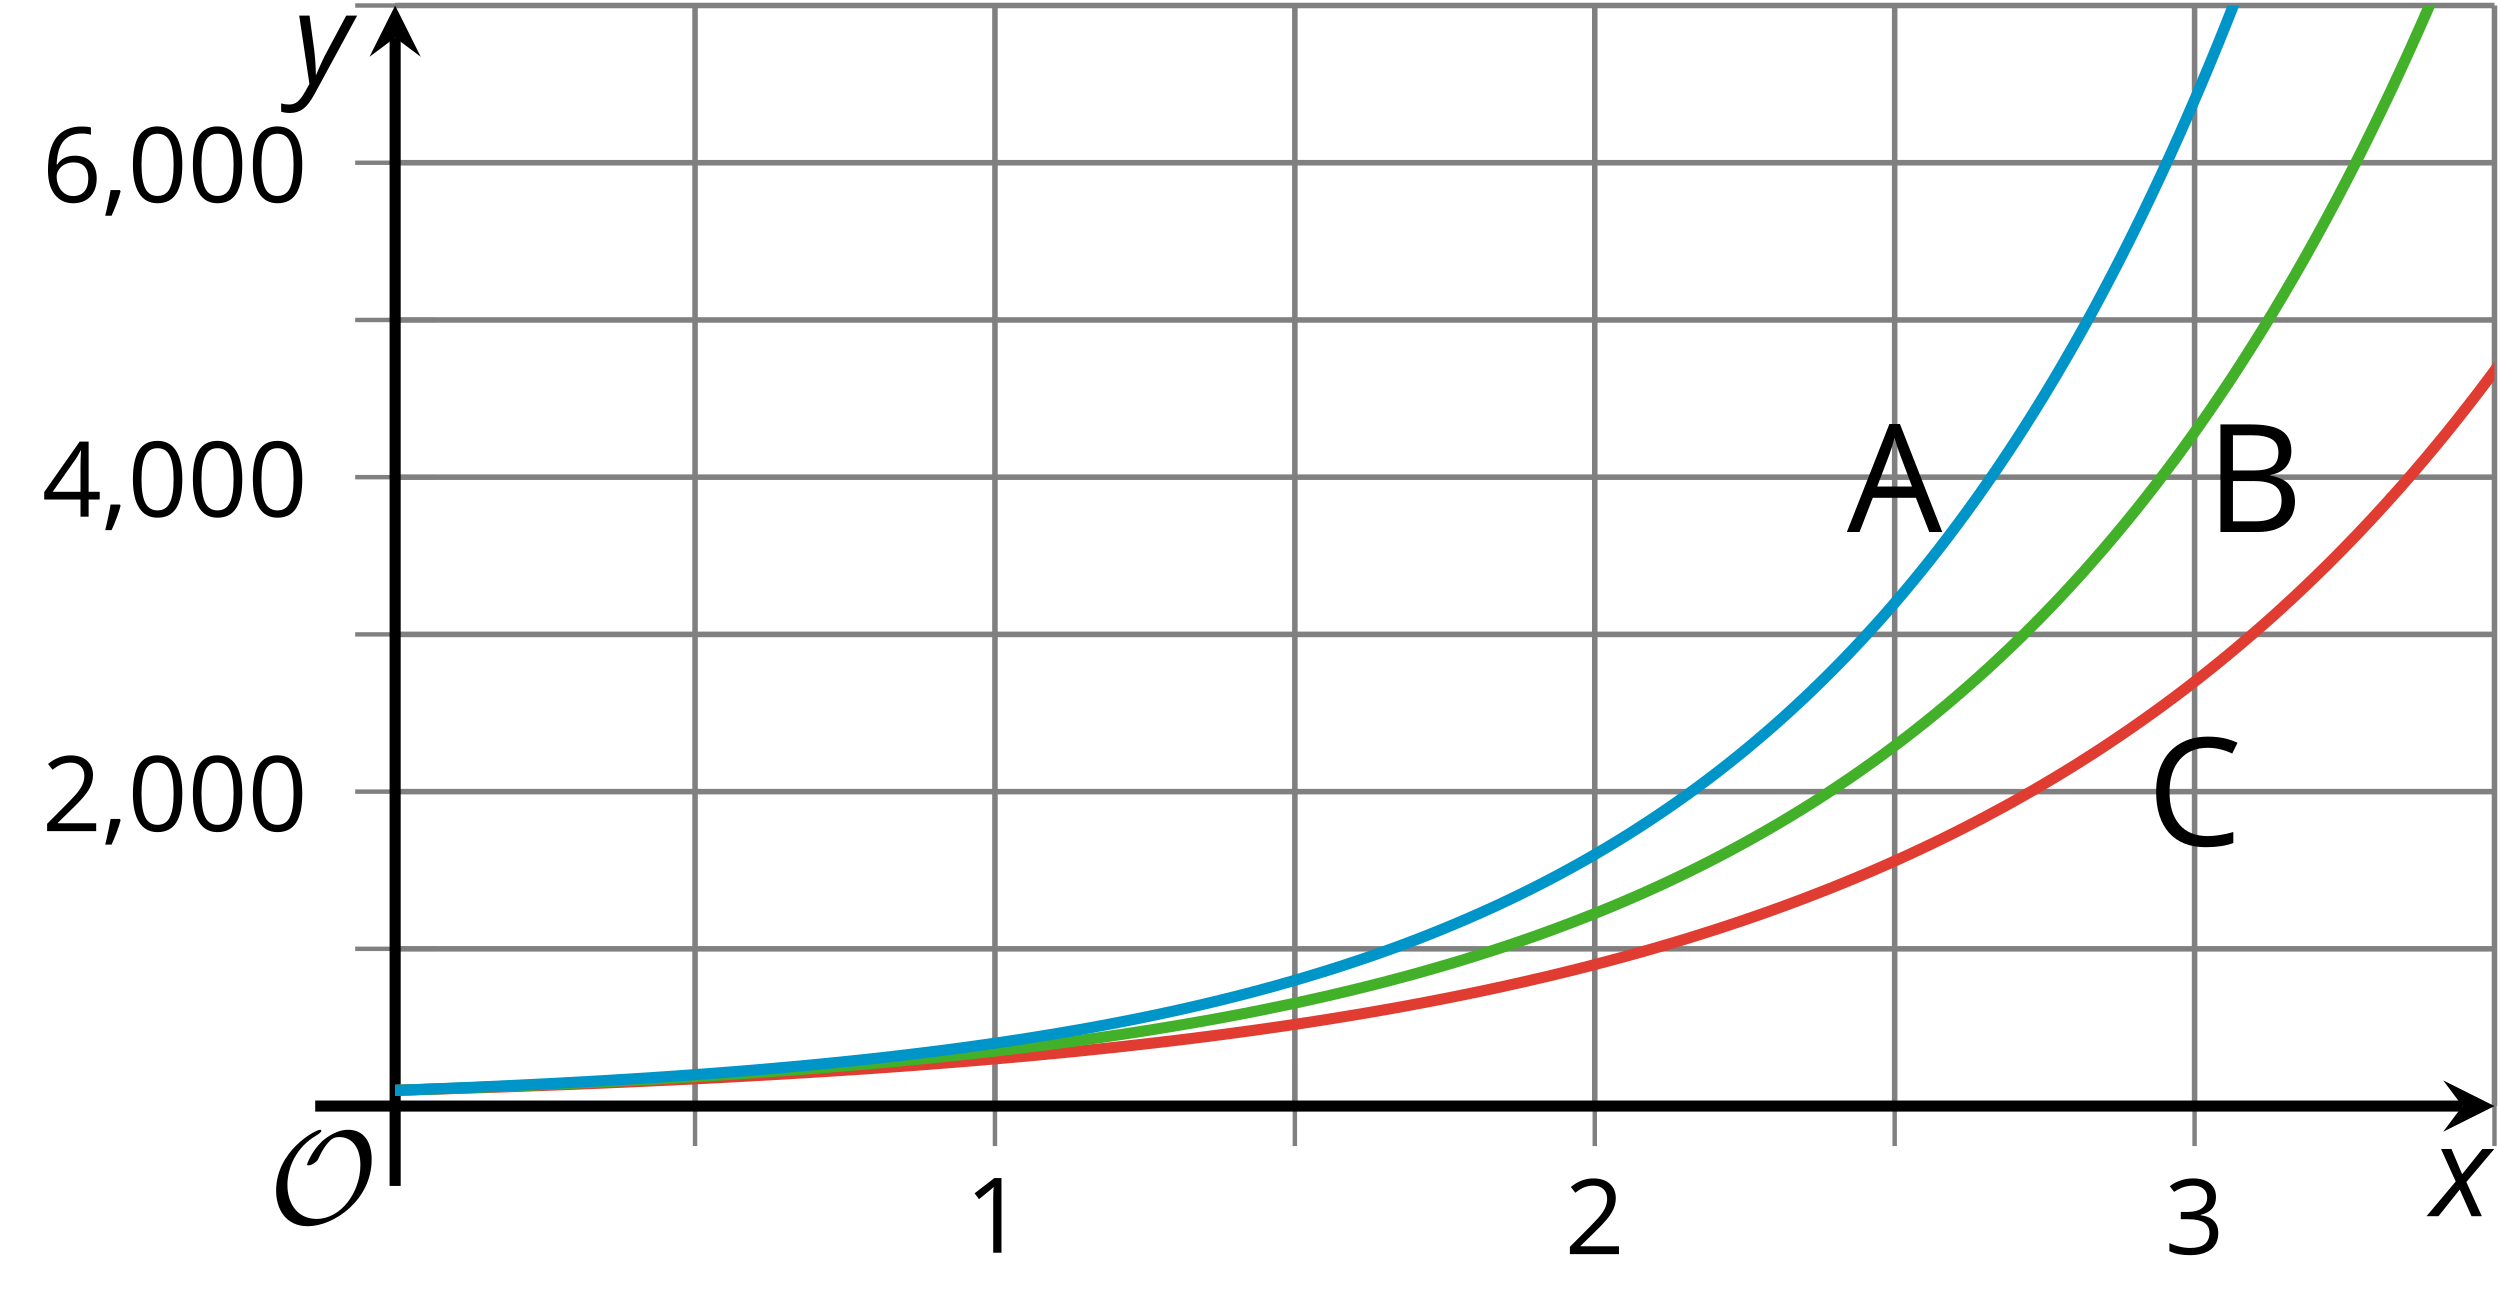 <?xml version='1.0' encoding='UTF-8'?>
<!-- This file was generated by dvisvgm 2.1.3 -->
<svg height='116.911pt' version='1.1' viewBox='-72 -72 225.267 116.911' width='225.267pt' xmlns='http://www.w3.org/2000/svg' xmlns:xlink='http://www.w3.org/1999/xlink'>
<defs>
<clipPath id='clip1'>
<path d='M-36.395 27.664H152.77V-71.504H-36.395Z'/>
</clipPath>
<path d='M2.32 -1.578H1.114C1.054 -1.173 0.955 -0.63 0.809 0.046C0.67 0.723 0.537 1.293 0.418 1.75H1.246C1.478 1.246 1.704 0.703 1.923 0.119C2.141 -0.471 2.307 -0.981 2.42 -1.425L2.32 -1.578Z' id='g6-12'/>
<path d='M7.087 -4.86C7.087 -6.477 6.815 -7.711 6.272 -8.566C5.722 -9.421 4.926 -9.845 3.872 -9.845C2.791 -9.845 1.989 -9.434 1.465 -8.619S0.676 -6.55 0.676 -4.86C0.676 -3.222 0.948 -1.982 1.492 -1.14C2.035 -0.292 2.831 0.133 3.872 0.133C4.959 0.133 5.768 -0.278 6.298 -1.107C6.822 -1.936 7.087 -3.182 7.087 -4.86ZM1.79 -4.86C1.79 -6.272 1.956 -7.293 2.287 -7.929C2.619 -8.572 3.149 -8.891 3.872 -8.891C4.608 -8.891 5.138 -8.566 5.463 -7.916C5.794 -7.273 5.96 -6.252 5.96 -4.86S5.794 -2.446 5.463 -1.79C5.138 -1.14 4.608 -0.815 3.872 -0.815C3.149 -0.815 2.619 -1.14 2.287 -1.777C1.956 -2.427 1.79 -3.448 1.79 -4.86Z' id='g6-16'/>
<path d='M4.74 0V-9.693H3.812L1.246 -7.711L1.83 -6.955C2.765 -7.717 3.295 -8.148 3.408 -8.248S3.627 -8.446 3.719 -8.539C3.686 -8.029 3.666 -7.485 3.666 -6.908V0H4.74Z' id='g6-17'/>
<path d='M7.034 0V-1.021H2.049V-1.074L4.17 -3.149C5.118 -4.071 5.761 -4.827 6.106 -5.43S6.623 -6.636 6.623 -7.253C6.623 -8.042 6.365 -8.665 5.848 -9.136C5.33 -9.6 4.614 -9.832 3.706 -9.832C2.652 -9.832 1.684 -9.461 0.789 -8.718L1.372 -7.969C1.817 -8.32 2.214 -8.559 2.572 -8.692C2.937 -8.824 3.315 -8.891 3.719 -8.891C4.276 -8.891 4.714 -8.738 5.025 -8.433C5.337 -8.135 5.496 -7.724 5.496 -7.207C5.496 -6.842 5.436 -6.497 5.311 -6.179S4.999 -5.536 4.754 -5.198S3.991 -4.303 3.215 -3.514L0.663 -0.948V0H7.034Z' id='g6-18'/>
<path d='M6.67 -7.412C6.67 -8.161 6.411 -8.751 5.887 -9.189C5.364 -9.613 4.634 -9.832 3.693 -9.832C3.116 -9.832 2.572 -9.746 2.055 -9.56C1.531 -9.388 1.074 -9.136 0.676 -8.824L1.233 -8.082C1.717 -8.393 2.141 -8.606 2.519 -8.718S3.295 -8.891 3.719 -8.891C4.276 -8.891 4.72 -8.758 5.039 -8.486C5.37 -8.214 5.529 -7.843 5.529 -7.372C5.529 -6.782 5.311 -6.318 4.866 -5.98C4.422 -5.649 3.825 -5.483 3.07 -5.483H2.102V-4.535H3.056C4.906 -4.535 5.828 -3.945 5.828 -2.771C5.828 -1.459 4.992 -0.802 3.315 -0.802C2.891 -0.802 2.44 -0.855 1.962 -0.968C1.492 -1.074 1.041 -1.233 0.623 -1.439V-0.391C1.028 -0.199 1.439 -0.06 1.87 0.013C2.294 0.093 2.765 0.133 3.275 0.133C4.455 0.133 5.364 -0.119 6.007 -0.61C6.65 -1.107 6.968 -1.823 6.968 -2.745C6.968 -3.388 6.782 -3.912 6.404 -4.309S5.45 -4.952 4.674 -5.052V-5.105C5.311 -5.238 5.801 -5.503 6.152 -5.894C6.497 -6.285 6.67 -6.796 6.67 -7.412Z' id='g6-19'/>
<path d='M7.492 -2.228V-3.229H6.053V-9.746H4.886L0.285 -3.189V-2.228H4.999V0H6.053V-2.228H7.492ZM4.999 -3.229H1.386L4.415 -7.538C4.601 -7.817 4.8 -8.168 5.012 -8.592H5.065C5.019 -7.797 4.999 -7.081 4.999 -6.451V-3.229Z' id='g6-20'/>
<path d='M0.776 -4.144C0.776 -2.798 1.067 -1.75 1.657 -0.994C2.248 -0.245 3.043 0.133 4.044 0.133C4.979 0.133 5.728 -0.159 6.272 -0.729C6.829 -1.313 7.101 -2.102 7.101 -3.109C7.101 -4.011 6.849 -4.727 6.351 -5.251C5.848 -5.775 5.158 -6.04 4.29 -6.04C3.235 -6.04 2.466 -5.662 1.982 -4.899H1.903C1.956 -6.285 2.254 -7.306 2.804 -7.956C3.355 -8.599 4.144 -8.924 5.185 -8.924C5.622 -8.924 6.013 -8.871 6.351 -8.758V-9.706C6.066 -9.792 5.669 -9.832 5.171 -9.832C3.719 -9.832 2.625 -9.361 1.883 -8.42C1.147 -7.472 0.776 -6.046 0.776 -4.144ZM4.031 -0.802C3.613 -0.802 3.242 -0.915 2.917 -1.147C2.599 -1.379 2.347 -1.691 2.168 -2.082S1.903 -2.897 1.903 -3.355C1.903 -3.666 2.002 -3.965 2.201 -4.25C2.393 -4.535 2.659 -4.76 2.99 -4.926S3.686 -5.171 4.084 -5.171C4.727 -5.171 5.204 -4.986 5.529 -4.621S6.013 -3.752 6.013 -3.109C6.013 -2.36 5.841 -1.79 5.49 -1.392C5.145 -1.001 4.661 -0.802 4.031 -0.802Z' id='g6-22'/>
<path d='M7.425 0H8.592L4.78 -9.733H3.832L0 0H1.14L2.334 -3.083H6.219L7.425 0ZM5.867 -4.097H2.732L3.872 -7.101C4.051 -7.611 4.19 -8.075 4.29 -8.499C4.442 -7.949 4.594 -7.478 4.74 -7.101L5.867 -4.097Z' id='g6-33'/>
<path d='M1.333 -9.693V0H4.714C5.768 0 6.583 -0.245 7.173 -0.729C7.757 -1.213 8.049 -1.89 8.049 -2.758C8.049 -4.051 7.313 -4.827 5.841 -5.078V-5.145C6.457 -5.257 6.922 -5.496 7.24 -5.874C7.565 -6.245 7.724 -6.716 7.724 -7.293C7.724 -8.122 7.439 -8.732 6.862 -9.116S5.357 -9.693 4.071 -9.693H1.333ZM2.46 -5.543V-8.718H4.117C4.966 -8.718 5.582 -8.599 5.973 -8.354C6.365 -8.115 6.557 -7.724 6.557 -7.18C6.557 -6.59 6.385 -6.166 6.033 -5.914C5.682 -5.669 5.112 -5.543 4.316 -5.543H2.46ZM2.46 -4.588H4.389C5.218 -4.588 5.834 -4.449 6.232 -4.164C6.643 -3.878 6.842 -3.441 6.842 -2.838C6.842 -2.194 6.643 -1.717 6.245 -1.419C5.854 -1.114 5.264 -0.961 4.482 -0.961H2.46V-4.588Z' id='g6-34'/>
<path d='M5.483 -8.824C6.219 -8.824 6.948 -8.652 7.684 -8.307L8.161 -9.275C7.399 -9.646 6.511 -9.832 5.496 -9.832C4.541 -9.832 3.713 -9.627 3.01 -9.222C2.301 -8.818 1.764 -8.234 1.392 -7.485C1.014 -6.736 0.829 -5.861 0.829 -4.86C0.829 -3.262 1.22 -2.035 1.989 -1.167C2.765 -0.298 3.872 0.133 5.297 0.133C6.285 0.133 7.114 0.007 7.783 -0.245V-1.233C6.915 -0.988 6.146 -0.869 5.47 -0.869C4.369 -0.869 3.52 -1.213 2.93 -1.909C2.334 -2.599 2.035 -3.58 2.035 -4.846C2.035 -6.08 2.347 -7.054 2.957 -7.757C3.58 -8.473 4.415 -8.824 5.483 -8.824Z' id='g6-35'/>
<path d='M2.58 -2.398L3.641 0H4.569L3.177 -3.077L5.691 -6.055H4.619L2.796 -3.779L1.834 -6.055H0.895L2.215 -3.122L-0.409 0H0.669L2.58 -2.398Z' id='g4-88'/>
<path d='M0.541 -6.055L1.459 0.099L1.039 0.851C0.834 1.215 0.624 1.492 0.409 1.68C0.199 1.862 -0.061 1.956 -0.365 1.956C-0.613 1.956 -0.856 1.923 -1.088 1.856V2.602C-0.84 2.68 -0.58 2.718 -0.315 2.718C0.155 2.718 0.558 2.597 0.895 2.348S1.569 1.663 1.912 1.028L5.757 -6.055H4.774L2.978 -2.691C2.884 -2.53 2.746 -2.243 2.553 -1.829S2.199 -1.044 2.072 -0.724H2.039C2.039 -1.028 2.022 -1.425 1.989 -1.923C1.95 -2.414 1.917 -2.79 1.878 -3.044L1.47 -6.055H0.541Z' id='g4-89'/>
<use id='g15-12' transform='scale(0.694)' xlink:href='#g6-12'/>
<use id='g15-16' transform='scale(0.694)' xlink:href='#g6-16'/>
<use id='g15-17' transform='scale(0.694)' xlink:href='#g6-17'/>
<use id='g15-18' transform='scale(0.694)' xlink:href='#g6-18'/>
<use id='g15-19' transform='scale(0.694)' xlink:href='#g6-19'/>
<use id='g15-20' transform='scale(0.694)' xlink:href='#g6-20'/>
<use id='g15-22' transform='scale(0.694)' xlink:href='#g6-22'/>
<path d='M9.289 -5.762C9.289 -7.281 8.62 -8.428 7.161 -8.428C5.918 -8.428 4.866 -7.424 4.782 -7.352C3.826 -6.408 3.467 -5.332 3.467 -5.308C3.467 -5.236 3.527 -5.224 3.587 -5.224C3.814 -5.224 4.005 -5.344 4.184 -5.475C4.399 -5.631 4.411 -5.667 4.543 -5.942C4.651 -6.181 4.926 -6.767 5.368 -7.269C5.655 -7.592 5.894 -7.771 6.372 -7.771C7.532 -7.771 8.273 -6.814 8.273 -5.248C8.273 -2.809 6.539 -0.395 4.328 -0.395C2.63 -0.395 1.698 -1.745 1.698 -3.455C1.698 -5.081 2.534 -6.874 4.28 -7.902C4.399 -7.974 4.758 -8.189 4.758 -8.345C4.758 -8.428 4.663 -8.428 4.639 -8.428C4.22 -8.428 0.681 -6.528 0.681 -2.941C0.681 -1.267 1.554 0.263 3.539 0.263C5.87 0.263 9.289 -2.08 9.289 -5.762Z' id='g10-79'/>
</defs>
<g id='page1'>
<path d='M-9.371 27.664V-71.504M44.676 27.664V-71.504M98.723 27.664V-71.504M152.77 27.664V-71.504' fill='none' stroke='#808080' stroke-linejoin='bevel' stroke-miterlimit='10.037' stroke-width='0.5'/>
<path d='M17.652 27.664V-71.504M71.7 27.664V-71.504M125.747 27.664V-71.504' fill='none' stroke='#808080' stroke-linejoin='bevel' stroke-miterlimit='10.037' stroke-width='0.5'/>
<path d='M-36.395 13.496H152.77M-36.395 -14.836H152.77M-36.395 -43.168H152.77M-36.395 -71.504H152.77' fill='none' stroke='#808080' stroke-linejoin='bevel' stroke-miterlimit='10.037' stroke-width='0.5'/>
<path d='M-36.395 -0.668H152.77M-36.395 -29.004H152.77M-36.395 -57.336H152.77' fill='none' stroke='#808080' stroke-linejoin='bevel' stroke-miterlimit='10.037' stroke-width='0.5'/>
<path d='M-9.371 31.266V24.062M44.676 31.266V24.062M98.723 31.266V24.062M152.77 31.266V24.062' fill='none' stroke='#808080' stroke-linejoin='bevel' stroke-miterlimit='10.037' stroke-width='0.4'/>
<path d='M17.652 31.266V24.062M71.7 31.266V24.062M125.747 31.266V24.062' fill='none' stroke='#808080' stroke-linejoin='bevel' stroke-miterlimit='10.037' stroke-width='0.4'/>
<path d='M-39.996 13.496H-32.793M-39.996 -14.836H-32.793M-39.996 -43.168H-32.793M-39.996 -71.504H-32.793' fill='none' stroke='#808080' stroke-linejoin='bevel' stroke-miterlimit='10.037' stroke-width='0.4'/>
<path d='M-39.996 -0.668H-32.793M-39.996 -29.004H-32.793M-39.996 -57.336H-32.793' fill='none' stroke='#808080' stroke-linejoin='bevel' stroke-miterlimit='10.037' stroke-width='0.4'/>
<path d='M-36.395 27.664H149.883' fill='none' stroke='#000000' stroke-linejoin='bevel' stroke-miterlimit='10.037' stroke-width='1'/>
<path d='M152.77 27.664L148.149 25.352L149.883 27.664L148.149 29.977'/>
<path d='M-36.395 27.664V-68.613' fill='none' stroke='#000000' stroke-linejoin='bevel' stroke-miterlimit='10.037' stroke-width='1'/>
<path d='M-36.395 -71.504L-38.707 -66.879L-36.395 -68.613L-34.086 -66.879'/>
<g transform='matrix(1 0 0 1 15.74 30.462)'>
<use x='-0.79' xlink:href='#g15-17' y='10.417'/>
</g>
<g transform='matrix(1 0 0 1 69.788 30.59)'>
<use x='-0.79' xlink:href='#g15-18' y='10.417'/>
</g>
<g transform='matrix(1 0 0 1 123.835 30.59)'>
<use x='-0.79' xlink:href='#g15-19' y='10.417'/>
</g>
<g transform='matrix(1 0 0 1 -67.425 -7.528)'>
<use x='-0.79' xlink:href='#g15-18' y='10.417'/>
<use x='4.614' xlink:href='#g15-12' y='10.417'/>
<use x='6.933' xlink:href='#g15-16' y='10.417'/>
<use x='12.337' xlink:href='#g15-16' y='10.417'/>
<use x='17.741' xlink:href='#g15-16' y='10.417'/>
</g>
<g transform='matrix(1 0 0 1 -67.425 -35.861)'>
<use x='-0.79' xlink:href='#g15-20' y='10.417'/>
<use x='4.614' xlink:href='#g15-12' y='10.417'/>
<use x='6.933' xlink:href='#g15-16' y='10.417'/>
<use x='12.337' xlink:href='#g15-16' y='10.417'/>
<use x='17.741' xlink:href='#g15-16' y='10.417'/>
</g>
<g transform='matrix(1 0 0 1 -67.425 -64.195)'>
<use x='-0.79' xlink:href='#g15-22' y='10.417'/>
<use x='4.614' xlink:href='#g15-12' y='10.417'/>
<use x='6.933' xlink:href='#g15-16' y='10.417'/>
<use x='12.337' xlink:href='#g15-16' y='10.417'/>
<use x='17.741' xlink:href='#g15-16' y='10.417'/>
</g>
<path clip-path='url(#clip1)' d='M-36.395 26.246L-35.418 26.219L-34.441 26.191L-33.461 26.16L-32.484 26.129L-31.508 26.098L-30.527 26.066L-29.551 26.035L-28.574 26.004L-27.598 25.969L-26.617 25.938L-25.641 25.902L-24.664 25.867L-23.684 25.828L-22.707 25.793L-21.73 25.754L-20.75 25.719L-19.773 25.68L-18.797 25.637L-17.816 25.598L-16.84 25.555L-15.863 25.516L-14.887 25.469L-13.906 25.426L-12.93 25.383L-11.953 25.336L-10.973 25.289L-9.996 25.242L-9.02 25.191L-8.039 25.145L-7.062 25.094L-6.086 25.039L-5.109 24.988L-4.129 24.934L-3.152 24.879L-2.176 24.824L-1.195 24.766L-0.219 24.707L0.758 24.648L1.738 24.59L2.715 24.527L3.691 24.465L4.668 24.398L5.649 24.336L6.625 24.27L7.602 24.199L8.582 24.129L9.559 24.059L10.535 23.988L11.516 23.914L12.492 23.836L13.469 23.762L14.445 23.684L15.426 23.602L16.402 23.52L17.379 23.438L18.359 23.352L19.336 23.266L20.312 23.18L21.293 23.09L22.27 22.996L23.246 22.902L24.223 22.809L25.203 22.711L26.18 22.609L27.156 22.508L28.137 22.406L29.113 22.301L30.09 22.191L31.07 22.082L32.047 21.969L33.023 21.855L34.004 21.738L34.98 21.621L35.957 21.5L36.934 21.375L37.914 21.25L38.891 21.121L39.867 20.988L40.848 20.855L41.824 20.719L42.801 20.578L43.781 20.438L44.758 20.293L45.734 20.145L46.711 19.992L47.691 19.84L48.668 19.68L49.645 19.52L50.625 19.359L51.602 19.191L52.578 19.02L53.559 18.848L54.535 18.672L55.512 18.488L56.488 18.305L57.469 18.117L58.445 17.926L59.422 17.73L60.402 17.531L61.379 17.328L62.355 17.121L63.336 16.91L64.313 16.691L65.29 16.473L66.266 16.246L67.247 16.02L68.223 15.785L69.2 15.547L70.18 15.305L71.157 15.055L72.133 14.801L73.114 14.543L74.09 14.281L75.067 14.012L76.043 13.738L77.024 13.457L78 13.172L78.977 12.883L79.957 12.586L80.934 12.281L81.911 11.973L82.891 11.66L83.868 11.336L84.844 11.012L85.825 10.676L86.801 10.336L87.778 9.988L88.754 9.633L89.735 9.27L90.711 8.902L91.688 8.523L92.668 8.141L93.645 7.75L94.622 7.348L95.602 6.941L96.579 6.523L97.555 6.102L98.532 5.668L99.512 5.227L100.489 4.777L101.465 4.316L102.446 3.848L103.422 3.371L104.399 2.883L105.379 2.383L106.356 1.879L107.332 1.359L108.309 0.832L109.29 0.293L110.266 -0.258L111.243 -0.816L112.223 -1.391L113.2 -1.973L114.176 -2.566L115.157 -3.172L116.133 -3.793L117.11 -4.422L118.086 -5.066L119.067 -5.727L120.043 -6.394L121.02 -7.078L122 -7.777L122.977 -8.488L123.954 -9.211L124.934 -9.953L125.911 -10.707L126.887 -11.477L127.868 -12.266L128.844 -13.066L129.821 -13.883L130.797 -14.719L131.778 -15.57L132.754 -16.434L133.731 -17.32L134.711 -18.223L135.688 -19.145L136.665 -20.086L137.645 -21.043L138.622 -22.02L139.598 -23.02L140.575 -24.035L141.555 -25.074L142.532 -26.133L143.508 -27.211L144.489 -28.312L145.465 -29.438L146.442 -30.582L147.422 -31.754L148.399 -32.945L149.375 -34.16L150.352 -35.402L151.332 -36.668L152.309 -37.961L153.286 -39.277L154.266 -40.621L155.243 -41.992L156.219 -43.391L157.2 -44.816L158.176 -46.27' fill='none' stroke='#e03c31' stroke-linejoin='bevel' stroke-miterlimit='10.037' stroke-width='1'/>
<path clip-path='url(#clip1)' d='M-36.395 26.246L-35.445 26.215L-34.496 26.184L-33.543 26.152L-32.594 26.117L-31.641 26.082L-30.691 26.047L-29.742 26.012L-28.789 25.973L-27.84 25.938L-26.891 25.898L-25.938 25.859L-24.988 25.82L-24.039 25.777L-23.086 25.734L-22.137 25.691L-21.188 25.648L-20.234 25.605L-19.285 25.559L-18.336 25.512L-17.383 25.465L-16.434 25.414L-15.484 25.363L-14.531 25.312L-13.582 25.262L-12.629 25.207L-11.68 25.152L-10.73 25.098L-9.777 25.039L-8.828 24.98L-7.879 24.922L-6.926 24.859L-5.976 24.797L-5.027 24.734L-4.074 24.668L-3.125 24.602L-2.176 24.531L-1.223 24.465L-0.273 24.391L0.676 24.32L1.629 24.246L2.578 24.168L3.527 24.09L4.481 24.012L5.43 23.93L6.379 23.848L7.332 23.762L8.281 23.676L9.234 23.586L10.184 23.496L11.133 23.402L12.086 23.309L13.035 23.211L13.984 23.109L14.938 23.008L15.887 22.906L16.836 22.801L17.789 22.691L18.738 22.582L19.688 22.465L20.641 22.352L21.59 22.234L22.539 22.113L23.492 21.988L24.441 21.863L25.391 21.73L26.344 21.602L27.293 21.465L28.246 21.328L29.195 21.188L30.145 21.043L31.098 20.895L32.047 20.742L32.996 20.59L33.949 20.43L34.898 20.27L35.848 20.105L36.801 19.938L37.75 19.766L38.699 19.59L39.652 19.41L40.602 19.227L41.551 19.039L42.504 18.844L43.453 18.648L44.402 18.449L45.355 18.242L46.305 18.031L47.258 17.82L48.207 17.598L49.156 17.375L50.109 17.145L51.059 16.91L52.008 16.672L52.961 16.426L53.91 16.176L54.859 15.922L55.812 15.66L56.762 15.391L57.711 15.117L58.664 14.84L59.613 14.555L60.562 14.262L61.516 13.961L62.465 13.656L63.414 13.344L64.368 13.027L65.317 12.699L66.27 12.367L67.219 12.027L68.168 11.676L69.122 11.32L70.071 10.957L71.02 10.586L71.973 10.203L72.922 9.816L73.872 9.418L74.825 9.012L75.774 8.598L76.723 8.172L77.676 7.738L78.625 7.293L79.575 6.84L80.528 6.375L81.477 5.902L82.426 5.418L83.379 4.922L84.329 4.414L85.282 3.894L86.231 3.367L87.18 2.824L88.133 2.273L89.082 1.707L90.032 1.129L90.985 0.539L91.934 -0.066L92.883 -0.684L93.836 -1.316L94.786 -1.961L95.735 -2.621L96.688 -3.297L97.637 -3.984L98.586 -4.691L99.54 -5.41L100.489 -6.148L101.438 -6.902L102.391 -7.672L103.34 -8.457L104.29 -9.262L105.243 -10.086L106.192 -10.926L107.145 -11.785L108.094 -12.668L109.043 -13.562L109.997 -14.48L110.946 -15.422L111.895 -16.379L112.848 -17.363L113.797 -18.363L114.747 -19.391L115.7 -20.438L116.649 -21.512L117.598 -22.605L118.551 -23.727L119.5 -24.871L120.45 -26.039L121.403 -27.238L122.352 -28.461L123.301 -29.711L124.254 -30.984L125.204 -32.293L126.157 -33.629L127.106 -34.996L128.055 -36.391L129.008 -37.816L129.957 -39.277L130.907 -40.77L131.86 -42.293L132.809 -43.852L133.758 -45.445L134.711 -47.074L135.661 -48.738L136.61 -50.438L137.563 -52.18L138.512 -53.957L139.461 -55.773L140.415 -57.633L141.364 -59.535L142.313 -61.477L143.266 -63.461L144.215 -65.492L145.168 -67.57L146.118 -69.691L147.067 -71.859L148.02 -74.074L148.969 -76.344L149.918 -78.66L150.872 -81.027L151.821 -83.449L152.77 -85.922' fill='none' stroke='#43b02a' stroke-linejoin='bevel' stroke-miterlimit='10.037' stroke-width='1'/>
<path clip-path='url(#clip1)' d='M-36.395 26.246L-35.527 26.215L-34.656 26.184L-33.789 26.148L-32.918 26.117L-32.051 26.082L-31.18 26.043L-30.312 26.008L-29.441 25.973L-28.574 25.934L-27.703 25.895L-26.836 25.855L-25.965 25.812L-25.098 25.77L-24.227 25.73L-23.359 25.684L-22.488 25.641L-21.621 25.594L-20.75 25.547L-19.883 25.5L-19.012 25.453L-18.145 25.402L-17.273 25.352L-16.406 25.297L-15.535 25.246L-14.668 25.191L-13.797 25.137L-12.93 25.078L-12.059 25.02L-11.191 24.961L-10.32 24.898L-9.453 24.836L-8.582 24.773L-7.715 24.707L-6.844 24.641L-5.976 24.574L-5.105 24.504L-4.238 24.434L-3.371 24.359L-2.5 24.285L-1.633 24.207L-0.762 24.129L0.105 24.051L0.977 23.969L1.844 23.887L2.715 23.801L3.582 23.715L4.453 23.625L5.32 23.535L6.191 23.441L7.059 23.348L7.93 23.25L8.797 23.148L9.668 23.047L10.535 22.941L11.406 22.836L12.274 22.727L13.145 22.617L14.012 22.504L14.883 22.387L15.75 22.266L16.621 22.145L17.488 22.02L18.359 21.895L19.227 21.766L20.098 21.633L20.965 21.496L21.836 21.355L22.703 21.215L23.574 21.066L24.441 20.918L25.312 20.77L26.18 20.613L27.051 20.453L27.918 20.289L28.789 20.125L29.656 19.953L30.527 19.781L31.395 19.602L32.266 19.422L33.133 19.234L34.004 19.047L34.871 18.852L35.742 18.652L36.609 18.449L37.48 18.242L38.348 18.027L39.219 17.812L40.086 17.59L40.957 17.363L41.824 17.129L42.695 16.895L43.562 16.648L44.434 16.402L45.301 16.148L46.172 15.887L47.039 15.621L47.91 15.352L48.777 15.074L49.648 14.789L50.516 14.5L51.387 14.203L52.254 13.898L53.125 13.59L53.992 13.273L54.863 12.949L55.73 12.617L56.598 12.277L57.469 11.93L58.336 11.574L59.207 11.211L60.074 10.84L60.945 10.461L61.812 10.074L62.684 9.68L63.551 9.273L64.422 8.859L65.29 8.434L66.161 8L67.028 7.559L67.899 7.106L68.766 6.641L69.637 6.168L70.504 5.684L71.375 5.188L72.243 4.68L73.114 4.16L73.981 3.633L74.852 3.09L75.719 2.535L76.59 1.969L77.457 1.391L78.329 0.797L79.196 0.191L80.067 -0.426L80.934 -1.059L81.805 -1.707L82.672 -2.367L83.543 -3.047L84.411 -3.738L85.282 -4.445L86.149 -5.172L87.02 -5.91L87.887 -6.668L88.758 -7.441L89.625 -8.234L90.497 -9.043L91.364 -9.871L92.235 -10.715L93.102 -11.582L93.973 -12.465L94.84 -13.371L95.711 -14.297L96.579 -15.242L97.45 -16.207L98.317 -17.195L99.188 -18.207L100.055 -19.242L100.926 -20.301L101.793 -21.379L102.665 -22.488L103.532 -23.617L104.403 -24.773L105.27 -25.957L106.141 -27.164L107.008 -28.402L107.879 -29.664L108.747 -30.957L109.618 -32.277L110.485 -33.629L111.356 -35.012L112.223 -36.422L113.094 -37.867L113.961 -39.344L114.832 -40.855L115.7 -42.398L116.571 -43.98L117.438 -45.594L118.305 -47.246L119.176 -48.934L120.043 -50.66L120.915 -52.43L121.782 -54.234L122.653 -56.078L123.52 -57.965L124.391 -59.898L125.258 -61.871L126.129 -63.887L126.997 -65.953L127.868 -68.062L128.735 -70.219L129.606 -72.43L130.473 -74.684L131.344 -76.992L132.211 -79.352L133.082 -81.766L133.95 -84.231L134.821 -86.754L135.688 -89.332L136.559 -91.969' fill='none' stroke='#0095c8' stroke-linejoin='bevel' stroke-miterlimit='10.037' stroke-width='1'/>
<g transform='matrix(1 0 0 1 95.207 -34.48)'>
<use x='-0.79' xlink:href='#g6-33' y='10.417'/>
</g>
<g transform='matrix(1 0 0 1 127.533 -34.48)'>
<use x='-0.79' xlink:href='#g6-34' y='10.417'/>
</g>
<g transform='matrix(1 0 0 1 122.244 -6.211)'>
<use x='-0.79' xlink:href='#g6-35' y='10.417'/>
</g>
<g transform='matrix(1 0 0 1 -47.01 27.811)'>
<use x='-0.79' xlink:href='#g10-79' y='10.417'/>
</g>
<path d='M-36.395 34.863V27.664' fill='none' stroke='#000000' stroke-linejoin='bevel' stroke-miterlimit='10.037' stroke-width='1'/>
<path d='M-43.598 27.664H-36.395' fill='none' stroke='#000000' stroke-linejoin='bevel' stroke-miterlimit='10.037' stroke-width='1'/>
<g transform='matrix(1 0 0 1 147.848 27.168)'>
<use x='-0.79' xlink:href='#g4-88' y='10.417'/>
</g>
<g transform='matrix(1 0 0 1 -44.788 -74.954)'>
<use x='-0.79' xlink:href='#g4-89' y='10.417'/>
</g>
</g>
</svg>